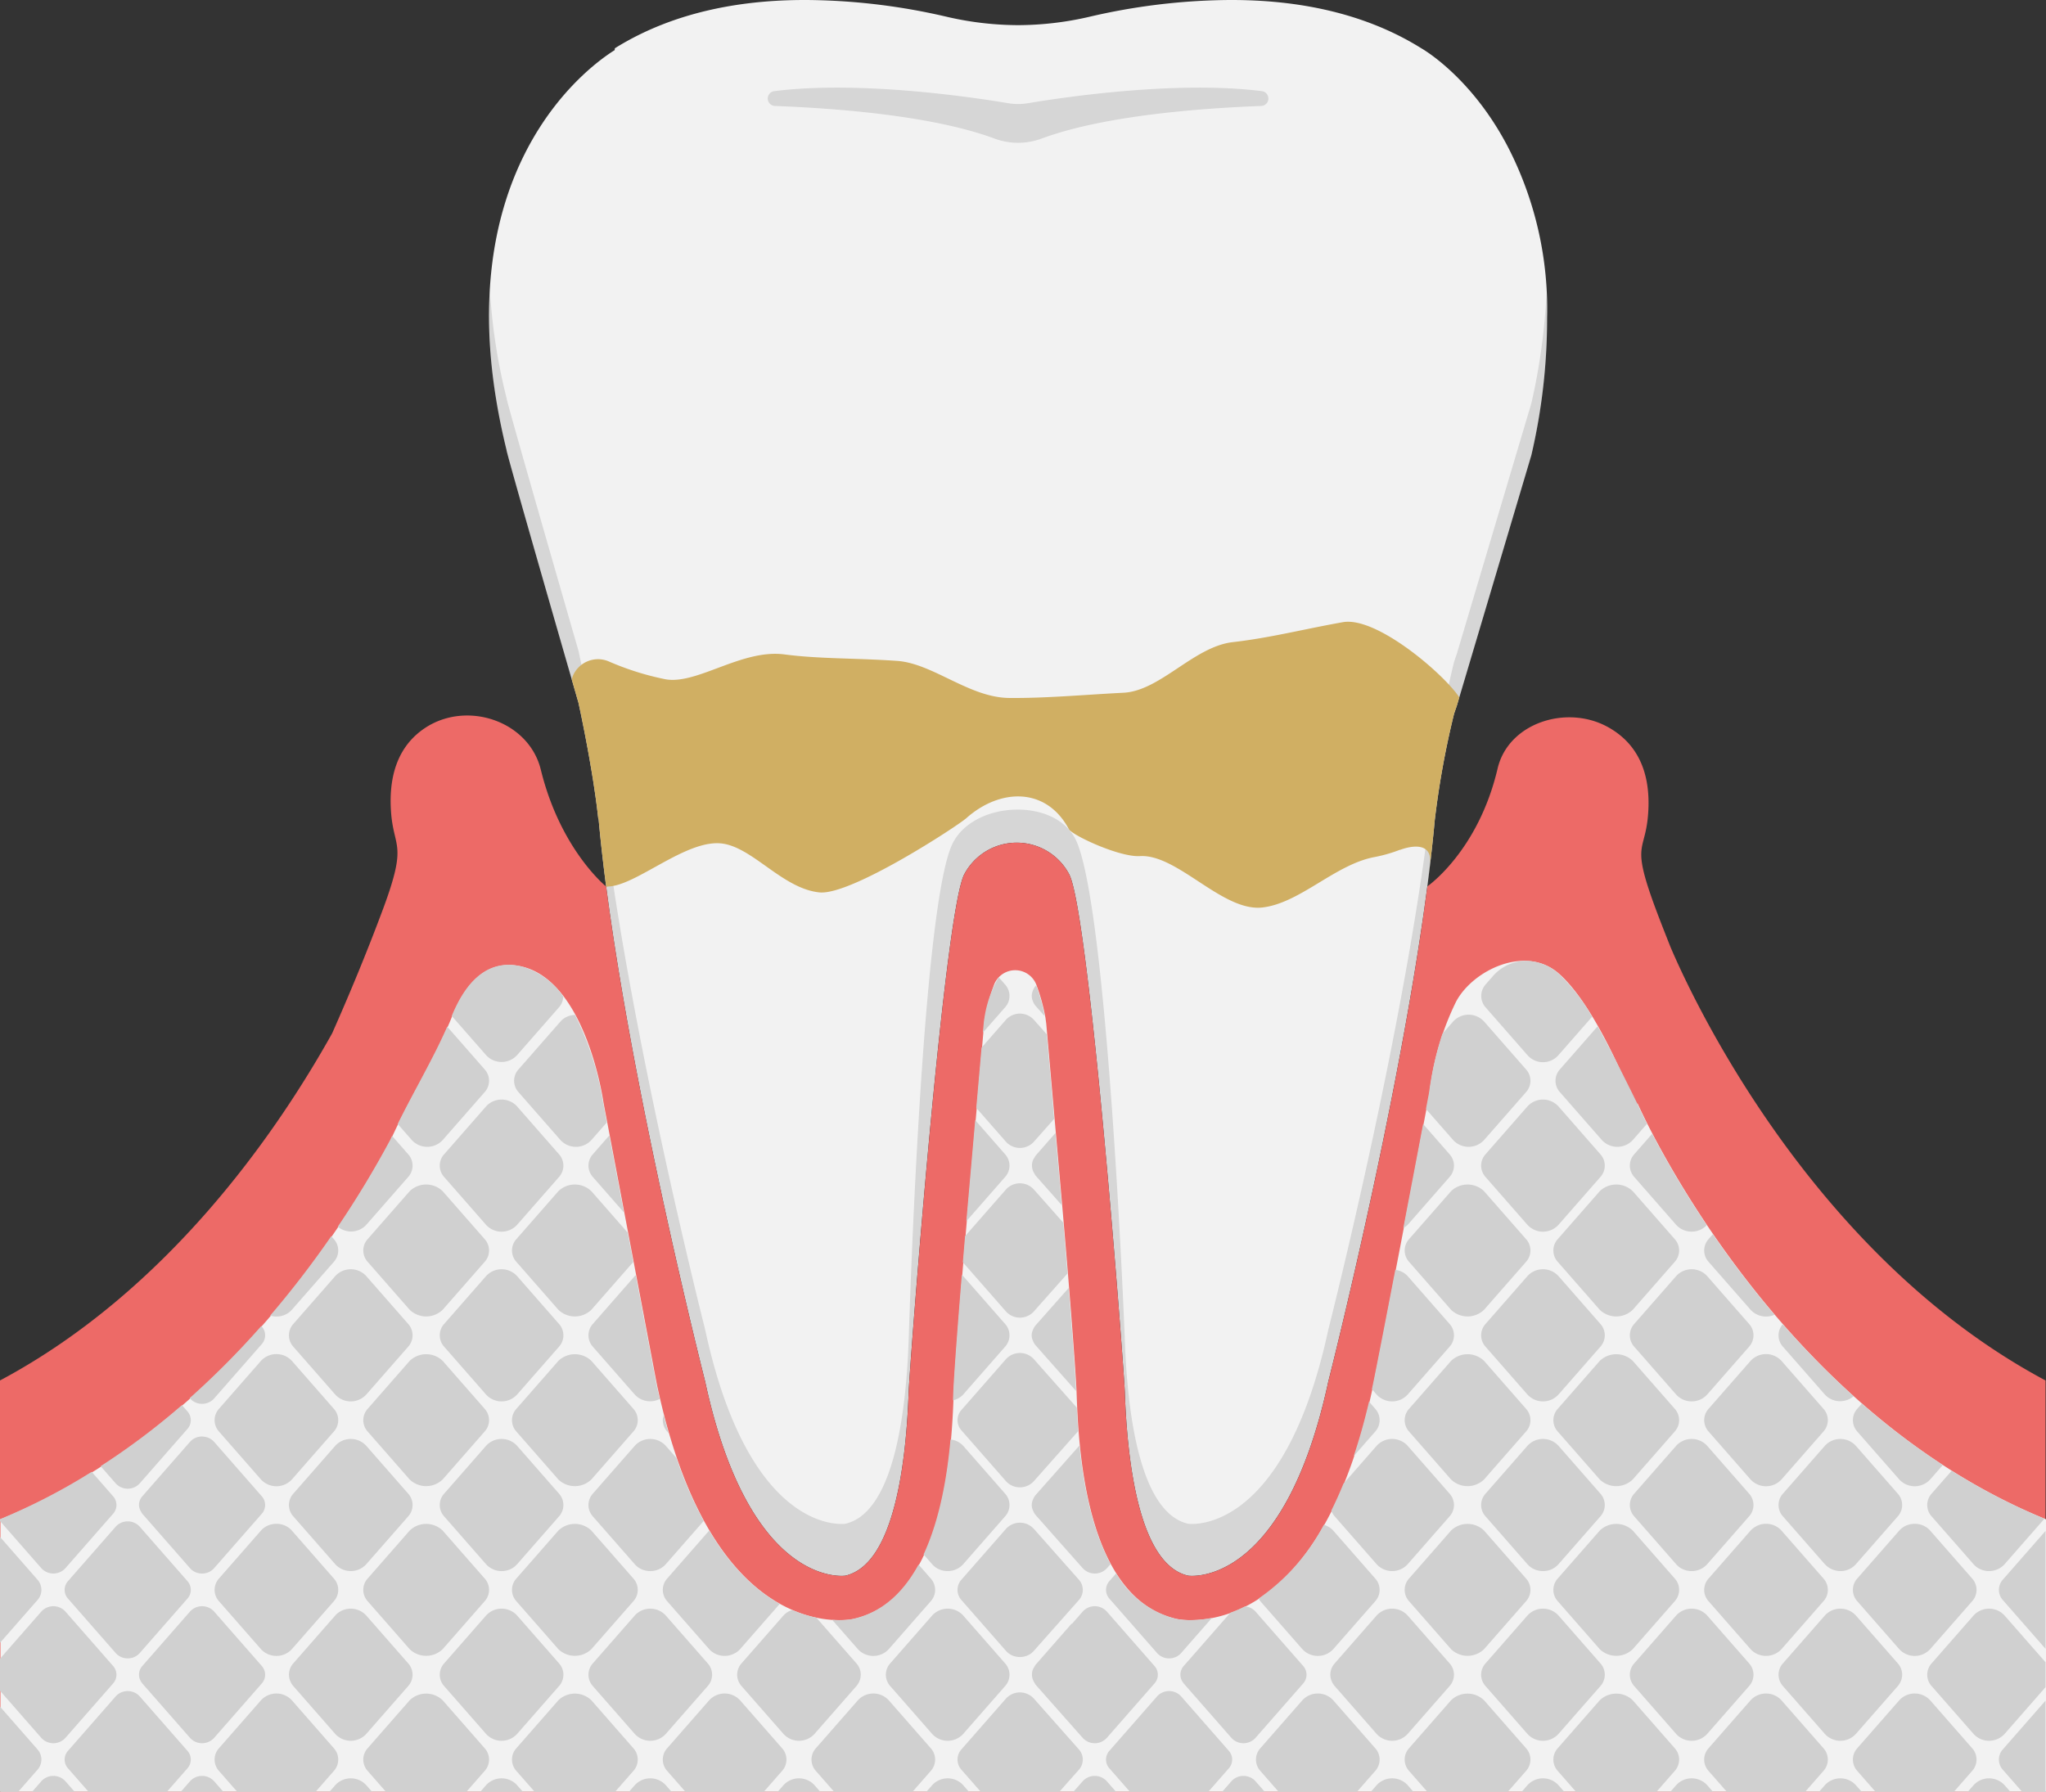 <svg xmlns="http://www.w3.org/2000/svg" width="260.208" height="227.907" viewBox="0 0 260.208 227.907"><rect x="0" y="0" width="260.208" height="227.907" fill="#333333" stroke="none"/><defs><style>.cls-1{fill:#f2f2f2;}.cls-2{fill:#ed6a67;}.cls-3{opacity:0.12;}.cls-4{fill:#d0d0d0;}.cls-5{fill:#d0af63;}</style></defs><title>アセット 9</title><g id="レイヤー_2" data-name="レイヤー 2"><g id="Banner"><path class="cls-1" d="M191.925,18.981c-4.712-9.244-11.161-12.838-11.161-12.838-7.705-4.815-16.699-6.245-24.977-6.137a80.564,80.564,0,0,0-17.328,2.15A40.573,40.573,0,0,1,129.479,3.199a40.574,40.574,0,0,1-8.98-1.043,80.564,80.564,0,0,0-17.328-2.15c-8.278-.108-17.273,1.322-24.977,6.137,0,0-.006.083-.02.235C75.174,8.235,55.706,21.853,64.421,57.242c-.071.205,8.075,28.428,9.147,32.138h-0s1.824,8.254,2.523,14.782l.034-.034c2.551,28.395,13.548,71.574,13.548,71.574,5.722,26.561,17.846,24.722,17.846,24.722,6.303-1.464,7.741-14.739,8.043-23.368.104-2.973,4.496-61.015,7.082-65.865a7.547,7.547,0,0,1,13.325,0c2.586,4.851,6.978,62.892,7.082,65.865.302,8.629,1.74,21.904,8.043,23.368,0,0,12.125,1.839,17.846-24.722,0,0,10.99-43.149,13.546-71.544l.004.004a111.117,111.117,0,0,1,2.436-13.37h0c.222-.651.345-1.004.345-1.004l9.487-31.896a76.405,76.405,0,0,0,1.999-17.443A45.075,45.075,0,0,0,191.925,18.981Z"/><path class="cls-2" d="M212.434,120.415c-.616-1.564-1.239-3.125-1.826-4.7-3.232-8.666-1.384-7.173-1.006-12.13.471-6.172-2.032-9.45-5.216-11.161-5.229-2.809-12.567-.443-13.923,5.336-2.466,10.511-8.908,14.968-8.908,14.968-.014.037-.026.076-.039.113-3.625,27.725-12.573,62.86-12.573,62.86-5.721,26.561-17.846,24.722-17.846,24.722-6.304-1.464-7.742-14.739-8.043-23.368-.104-2.973-4.496-61.015-7.083-65.866a7.547,7.547,0,0,0-13.325,0c-2.586,4.851-6.978,62.893-7.082,65.866-.302,8.629-1.74,21.904-8.043,23.368,0,0-12.124,1.838-17.846-24.722,0,0-8.961-35.188-12.58-62.923l-.002-.007s-5.811-4.665-8.312-14.863c-1.526-6.221-9.426-8.85-14.751-5.291-2.687,1.796-4.663,4.975-4.308,10.518.317,4.962,2.19,3.913-1.041,12.579-1.981,5.313-4.145,10.549-6.439,15.726C35.124,144.181,21.294,164.232,0,175.596v52.311H260.15V175.596C229.819,159.409,214.624,125.6,212.434,120.415Z"/><path class="cls-1" d="M260.208,227.907v-34.654c-35.161-14.362-51.967-52.959-51.967-52.959l-.067.743c-.124-.303-.241-.61-.367-.913-1.971-4.76-5.598-12.791-9.536-16.273-4.222-3.734-10.993-.438-13.101,3.583a35.16,35.16,0,0,0-3.362,11.547c-3.573,18.883-6.908,36.212-7.302,37.87-5.744,26.386-18.072,29.236-23.106,29.236a9.143,9.143,0,0,1-1.416-.099l-.219-.033-.215-.048c-11.723-2.724-12.41-22.436-12.638-28.973-.142-3.183-.97-13.811-1.876-24.218l-1.975-22.508c-.033-.25-.065-.487-.098-.737a23.738,23.738,0,0,0-1.183-4.267,2.882,2.882,0,0,0-5.337.001,23.728,23.728,0,0,0-1.183,4.267c-.033.249-.065.486-.098.735l-1.975,22.508c-.915,10.38-1.743,21.003-1.886,24.241-.227,6.486-.917,26.226-12.628,28.948l-.232.052-.235.037a9.513,9.513,0,0,1-1.391.093c-5.034,0-17.361-2.85-23.145-29.402-.164-.686-.168-.819-6.923-36.465,0,0-2.106-15.131-10.205-17.232-4.814-1.249-7.535,2.515-9.096,6.419-2.007,5.022-5.5,10.537-7.77,15.621C43.946,155.776,27.661,181.979.058,193.253v34.654Z"/><path class="cls-3" d="M194.76,51.289l-9.487,31.896s-.123.353-.345,1.004A111.117,111.117,0,0,0,182.492,97.558l-.004-.004c-2.556,28.395-13.546,71.544-13.546,71.544-5.721,26.561-17.846,24.722-17.846,24.722-6.303-1.464-7.741-14.739-8.043-23.368-.104-2.973-2.252-55.086-6.198-63.546-2.556-5.48-12.868-5.078-15.655.289-3.922,7.552-5.533,60.285-5.637,63.258-.302,8.629-1.74,21.904-8.043,23.368,0,0-12.125,1.839-17.846-24.722,0,0-10.998-43.179-13.548-71.574l-.034.034c-.699-6.528-2.523-14.782-2.523-14.782h0c-1.071-3.71-9.217-31.933-9.147-32.138a74.477,74.477,0,0,1-2.123-13.827,68.144,68.144,0,0,0,2.123,20.43c-.071.205,8.075,28.428,9.147,32.138h-0s1.824,8.254,2.523,14.782l.034-.034c2.551,28.395,13.548,71.574,13.548,71.574,5.722,26.561,17.846,24.722,17.846,24.722,6.303-1.464,7.741-14.739,8.043-23.368.104-2.973,4.496-61.015,7.082-65.865a7.547,7.547,0,0,1,13.325,0c2.586,4.851,6.978,62.892,7.082,65.865.302,8.629,1.74,21.904,8.043,23.368,0,0,12.125,1.839,17.846-24.722,0,0,10.99-43.149,13.546-71.544l.004.004a111.117,111.117,0,0,1,2.436-13.37c.222-.651.345-1.004.345-1.004l9.487-31.896a76.405,76.405,0,0,0,1.999-17.443c.005-1.068-.026-2.101-.077-3.112A79.47,79.47,0,0,1,194.76,51.289Z"/><path class="cls-3" d="M128.218,13.128c-4.316-.726-18.846-2.915-29.76-1.531a.945.945,0,0,0,.089,1.88c7.79.293,20.07,1.225,27.93,4.146a8.601,8.601,0,0,0,6.001,0c7.86-2.921,20.14-3.853,27.93-4.146a.945.945,0,0,0,.089-1.88c-10.914-1.383-25.444.806-29.76,1.531A7.543,7.543,0,0,1,128.218,13.128Z"/><path class="cls-4" d="M156.278,224.934a1.668,1.668,0,0,0,0-2.233l-6.071-6.93a2.067,2.067,0,0,0-3.044,0l-6.071,6.93a1.668,1.668,0,0,0,0,2.233l2.604,2.973h9.977Z"/><path class="cls-4" d="M140.664,202.231a1.689,1.689,0,0,0,.429,1.116l6.071,6.93a2.051,2.051,0,0,0,1.944.627,1.968,1.968,0,0,0,1.1-.627l3.924-4.48a14.516,14.516,0,0,1-2.79.279,9.136,9.136,0,0,1-1.416-.099l-.219-.033-.215-.048a12.194,12.194,0,0,1-7.537-5.766l-.862.984A1.689,1.689,0,0,0,140.664,202.231Z"/><path class="cls-4" d="M140.751,226.561a2.067,2.067,0,0,0-3.044,0l-1.192,1.346h5.415Z"/><path class="cls-4" d="M159.663,226.561a2.067,2.067,0,0,0-3.044,0l-1.179,1.346h5.403Z"/><path class="cls-4" d="M179.017,227.066a2.669,2.669,0,0,0-3.93,0l-.736.84h5.403Z"/><path class="cls-4" d="M194.085,225.259a2.154,2.154,0,0,0,0-2.883l-5.343-6.099a3.02,3.02,0,0,0-4.2,0l-5.343,6.099a2.154,2.154,0,0,0,0,2.883l2.32,2.648h10.247Z"/><path class="cls-4" d="M174.904,225.259a2.155,2.155,0,0,0,0-2.883l-5.343-6.099a2.669,2.669,0,0,0-3.93,0l-5.343,6.099a2.154,2.154,0,0,0,0,2.883l2.319,2.648h9.977Z"/><path class="cls-4" d="M137.21,225.113a1.936,1.936,0,0,0,0-2.591l-5.734-6.472a2.398,2.398,0,0,0-3.532,0l-5.67,6.472a1.936,1.936,0,0,0,0,2.591l2.448,2.794h10.012Z"/><path class="cls-4" d="M122.489,227.066a2.669,2.669,0,0,0-3.93,0l-.736.84h5.403Z"/><path class="cls-4" d="M254.931,227.066a2.669,2.669,0,0,0-3.93,0l-.736.84h5.403Z"/><path class="cls-4" d="M118.376,225.259a2.154,2.154,0,0,0,0-2.883l-5.343-6.099a2.668,2.668,0,0,0-3.93,0l-5.343,6.099a2.155,2.155,0,0,0,0,2.883l2.319,2.648h9.977Z"/><path class="cls-4" d="M169.19,213.024a2.139,2.139,0,0,0,.222.927,2.253,2.253,0,0,0,.331.514l.662.756,4.681,5.343a2.669,2.669,0,0,0,3.93,0l4.681-5.343.662-.756a2.154,2.154,0,0,0,0-2.883l-5.343-6.099a2.669,2.669,0,0,0-3.93,0l-5.343,6.099A2.181,2.181,0,0,0,169.19,213.024Z"/><path class="cls-4" d="M131.729,211.728a1.969,1.969,0,0,0-.206.342,1.705,1.705,0,0,0-.139.231c-.012.028-.024.055-.034.084a1.846,1.846,0,0,0,.198,1.633,1.947,1.947,0,0,0,.182.302l5.978,6.751a2.067,2.067,0,0,0,3.044,0l6.071-6.93a1.669,1.669,0,0,0,0-2.233l-6.071-6.93a2.067,2.067,0,0,0-3.044,0l-1.397,1.595v-.073Z"/><path class="cls-4" d="M172.233,197.74l-2.671-3.049a2.493,2.493,0,0,0-1.205-.73,26.206,26.206,0,0,1-8.277,9.366,2.169,2.169,0,0,0,.209.346l5.343,6.099a2.669,2.669,0,0,0,3.93,0l5.343-6.099a2.154,2.154,0,0,0,0-2.883Z"/><path class="cls-4" d="M198.198,220.564l5.343-6.099a2.154,2.154,0,0,0,0-2.883l-5.343-6.099a2.669,2.669,0,0,0-3.93,0l-5.343,6.099a2.154,2.154,0,0,0,0,2.883l4.68,5.343.662.756v0A2.669,2.669,0,0,0,198.198,220.564Z"/><path class="cls-4" d="M217.109,227.066a2.669,2.669,0,0,0-3.93,0l-.736.84h5.403Z"/><path class="cls-4" d="M213.179,205.484l-5.343,6.099a2.181,2.181,0,0,0-.554,1.442,2.149,2.149,0,0,0,.302,1.09l.01.02a2.315,2.315,0,0,0,.242.331l5.343,6.099a2.669,2.669,0,0,0,3.93,0l5.343-6.099a2.154,2.154,0,0,0,0-2.883l-5.343-6.099A2.669,2.669,0,0,0,213.179,205.484Z"/><path class="cls-4" d="M231.907,225.259a2.154,2.154,0,0,0,0-2.883l-4.681-5.343-.662-.756a2.669,2.669,0,0,0-3.93,0l-5.343,6.099a2.154,2.154,0,0,0,0,2.883l2.32,2.648h9.977Z"/><path class="cls-4" d="M224.055,193.881a2.623,2.623,0,0,0-.831.335,2.442,2.442,0,0,0-.55.439c-.012.013-.027.022-.039.036h-0l-5.343,6.099a2.154,2.154,0,0,0,0,2.883l5.343,6.099a2.66,2.66,0,0,0,2.871.697,2.559,2.559,0,0,0,.335-.147,2.449,2.449,0,0,0,.725-.55l5.343-6.099a2.154,2.154,0,0,0,0-2.883l-2.671-3.049-2.671-3.049a2.601,2.601,0,0,0-1.965-.863A2.772,2.772,0,0,0,224.055,193.881Z"/><path class="cls-4" d="M250.819,225.259a2.154,2.154,0,0,0,0-2.883l-5.343-6.099a2.668,2.668,0,0,0-3.93,0l-5.343,6.099a2.155,2.155,0,0,0,0,2.883l2.32,2.648h9.977Z"/><path class="cls-4" d="M236.02,227.066a2.669,2.669,0,0,0-3.93,0l-.736.84h5.403Z"/><path class="cls-4" d="M232.09,183.897l-5.343,6.099a2.154,2.154,0,0,0,0,2.883l5.343,6.099 0.0 0c.012.014.027.022.039.036a2.438,2.438,0,0,0,.55.439,2.595,2.595,0,0,0,.707.296,2.745,2.745,0,0,0,.668.092,2.6,2.6,0,0,0,1.965-.863l5.343-6.099a2.25,2.25,0,0,0,.415-.687,2.128,2.128,0,0,0,.138-.754,2.18,2.18,0,0,0-.554-1.442l-5.343-6.099A2.668,2.668,0,0,0,232.09,183.897Z"/><path class="cls-4" d="M212.996,225.259a2.154,2.154,0,0,0,0-2.883l-5.343-6.099a3.02,3.02,0,0,0-4.2,0l-5.343,6.099a2.154,2.154,0,0,0,0,2.883l2.319,2.648h10.247Z"/><path class="cls-4" d="M236.203,182.089l5.343,6.099a2.669,2.669,0,0,0,3.93,0l1.609-1.836a91.134,91.134,0,0,1-10.3-7.814l-.581.664a2.16,2.16,0,0,0,0,2.887Z"/><path class="cls-4" d="M198.198,227.066a2.669,2.669,0,0,0-3.93,0l-.736.84h5.403Z"/><path class="cls-4" d="M236.02,205.484a2.669,2.669,0,0,0-3.93,0l-5.343,6.099a2.181,2.181,0,0,0-.553,1.442,2.148,2.148,0,0,0,.302,1.09l.01.02a2.313,2.313,0,0,0,.242.331l4.587,5.236.756.863 0.0 0a2.668,2.668,0,0,0,3.93,0l5.343-6.099a2.246,2.246,0,0,0,.355-.564,2.131,2.131,0,0,0,.192-.808c.001-.023.006-.046.006-.069a2.181,2.181,0,0,0-.554-1.442Z"/><path class="cls-4" d="M245.476,209.771l5.343-6.099a2.154,2.154,0,0,0,0-2.883l-2.671-3.049-2.672-3.049a2.542,2.542,0,0,0-1.421-.809,2.772,2.772,0,0,0-1.089,0,2.542,2.542,0,0,0-1.421.809l-2.671,3.049-2.671,3.049a2.155,2.155,0,0,0,0,2.883l5.343,6.099A2.668,2.668,0,0,0,245.476,209.771Z"/><path class="cls-4" d="M103.578,227.066a2.669,2.669,0,0,0-3.93,0l-.736.84h5.403Z"/><path class="cls-4" d="M150.119,213.024c0,.009.002.018.003.027a1.654,1.654,0,0,0,.174.699,1.732,1.732,0,0,0,.202.321c.018.023.031.047.05.069l6.071,6.93a2.067,2.067,0,0,0,3.044,0l6.071-6.93a1.747,1.747,0,0,0,.321-.532,1.651,1.651,0,0,0,.107-.584,1.69,1.69,0,0,0-.429-1.117l-5.318-6.071-.752-.859h-0a1.975,1.975,0,0,0-1.35-.634,16.886,16.886,0,0,1-1.835.795l-5.929,6.768A1.689,1.689,0,0,0,150.119,213.024Z"/><path class="cls-4" d="M217.292,160.502l5.343,6.099a2.673,2.673,0,0,0,3.046.638,125.244,125.244,0,0,1-7.844-10.242l-.545.622a2.154,2.154,0,0,0,0,2.883Z"/><path class="cls-4" d="M8.309,221.07l6.071-6.93a1.668,1.668,0,0,0,0-2.233L8.309,204.978a2.067,2.067,0,0,0-3.044,0L0,210.988v4.073l5.265,6.01A2.067,2.067,0,0,0,8.309,221.07Z"/><path class="cls-4" d="M42.462,225.259a2.154,2.154,0,0,0,0-2.883l-5.343-6.099a2.668,2.668,0,0,0-3.93,0l-5.343,6.099a2.154,2.154,0,0,0,0,2.883l2.319,2.648h9.977Z"/><path class="cls-4" d="M36.702,166.979a2.45,2.45,0,0,0,.417-.378l5.343-6.099a2.154,2.154,0,0,0,0-2.883l-.331-.378a124.763,124.763,0,0,1-7.769,10.105A2.714,2.714,0,0,0,36.702,166.979Z"/><path class="cls-4" d="M251.001,205.484l-5.343,6.099a2.154,2.154,0,0,0,0,2.883l4.681,5.343.662.756 0.0 0a2.669,2.669,0,0,0,3.93,0l5.219-5.958v-3.166l-4.557-5.201-.662-.756v-0A2.669,2.669,0,0,0,251.001,205.484Z"/><path class="cls-4" d="M85.04,182.308q-.323-1.113-.629-2.296a2.133,2.133,0,0,0-.116.634,2.181,2.181,0,0,0,.553,1.444Z"/><path class="cls-4" d="M232.09,177.395a2.639,2.639,0,0,0,3.645.206,108.361,108.361,0,0,1-9.011-9.153,2.143,2.143,0,0,0,.024,2.848Z"/><path class="cls-4" d="M27.22,177.9l6.071-6.93a1.674,1.674,0,0,0,0-2.237l-.056-.065a108.175,108.175,0,0,1-9.112,9.171l.053.061A2.067,2.067,0,0,0,27.22,177.9Z"/><path class="cls-4" d="M57.455,129.232l4.37,4.988a2.669,2.669,0,0,0,3.93,0l5.343-6.099a2.174,2.174,0,0,0,.539-1.363,9.634,9.634,0,0,0-5.155-3.784C61.736,121.744,59.026,125.388,57.455,129.232Z"/><path class="cls-4" d="M5.265,223.818a1.96,1.96,0,0,0-.497-1.296L0,217.08v10.827H2.32L4.767,225.113A1.96,1.96,0,0,0,5.265,223.818Z"/><path class="cls-4" d="M127.832,128.122a2.154,2.154,0,0,0,0-2.883l-.817-.933a14.347,14.347,0,0,0-1.814,5.158c-.045.246-.075.482-.097.732l-.101,1.155Z"/><path class="cls-4" d="M181.352,141.065l3.46,3.949a2.669,2.669,0,0,0,3.93,0l5.343-6.099a2.154,2.154,0,0,0,0-2.883l-5.343-6.099a2.669,2.669,0,0,0-3.93,0l-1.369,1.563a41.599,41.599,0,0,0-1.694,7.474C181.616,139.673,181.485,140.367,181.352,141.065Z"/><path class="cls-4" d="M131.729,127.976l1.137,1.284a23.593,23.593,0,0,0-1.091-3.927l-.046.052a2.007,2.007,0,0,0-.38.655,1.631,1.631,0,0,0,0,1.281A2.006,2.006,0,0,0,131.729,127.976Z"/><path class="cls-4" d="M188.925,128.122l5.343,6.099a2.613,2.613,0,0,0,3.93,0l4.283-4.889a24.158,24.158,0,0,0-4.268-5.493,6.412,6.412,0,0,0-3.83-1.604,5.593,5.593,0,0,0-4.567,1.987l-.891,1.017A2.188,2.188,0,0,0,188.925,128.122Z"/><path class="cls-4" d="M116.82,199.012c-1.837,3.375-4.449,6.008-8.206,6.881l-.232.052-.235.037a9.523,9.523,0,0,1-1.391.093c-.283,0-.592-.011-.919-.032l3.266,3.728a2.668,2.668,0,0,0,3.93,0l5.343-6.099a2.154,2.154,0,0,0,0-2.883Z"/><path class="cls-4" d="M93.751,213.024a2.148,2.148,0,0,0,.302,1.09l.01.02a2.309,2.309,0,0,0,.242.331l4.587,5.236.756.863 0.0 0a2.668,2.668,0,0,0,3.93,0l5.343-6.099a2.247,2.247,0,0,0,.355-.564,2.127,2.127,0,0,0,.192-.808c.001-.023.006-.046.006-.069a2.181,2.181,0,0,0-.554-1.442l-5.094-5.815a16.007,16.007,0,0,1-3.068-.974,2.458,2.458,0,0,0-1.111.69l-5.343,6.099A2.182,2.182,0,0,0,93.751,213.024Z"/><path class="cls-4" d="M84.296,202.231a2.181,2.181,0,0,0,.553,1.442l5.343,6.099a2.66,2.66,0,0,0,2.871.697,2.567,2.567,0,0,0,.432-.201,2.188,2.188,0,0,0,.628-.496L99.169,204.01c-2.905-1.616-6.08-4.447-8.976-9.32l-.001 0-5.343,6.099A2.181,2.181,0,0,0,84.296,202.231Z"/><path class="cls-4" d="M99.465,225.259a2.154,2.154,0,0,0,0-2.883l-4.681-5.343-.662-.756h-0a2.668,2.668,0,0,0-3.93,0l-5.343,6.099a2.154,2.154,0,0,0,0,2.883l2.32,2.648h9.977Z"/><path class="cls-4" d="M84.667,227.066a2.669,2.669,0,0,0-3.93,0l-.736.84h5.403Z"/><path class="cls-4" d="M80.736,205.484l-5.343,6.099a2.181,2.181,0,0,0-.554,1.442,2.149,2.149,0,0,0,.302,1.09l.01.02a2.313,2.313,0,0,0,.242.331l5.343,6.099a2.669,2.669,0,0,0,3.93,0l5.343-6.099a2.154,2.154,0,0,0,0-2.883l-5.343-6.099A2.669,2.669,0,0,0,80.736,205.484Z"/><path class="cls-4" d="M118.559,205.484l-5.343,6.099a2.154,2.154,0,0,0,0,2.883l4.681,5.343.662.756v0a2.669,2.669,0,0,0,3.93,0l5.343-6.099a2.154,2.154,0,0,0,0-2.883l-4.68-5.343-.662-.756v-0A2.669,2.669,0,0,0,118.559,205.484Z"/><path class="cls-4" d="M36.748,213.024a2.139,2.139,0,0,0,.222.927,2.25,2.25,0,0,0,.331.514l.662.756,4.68,5.343a2.669,2.669,0,0,0,3.93,0l4.68-5.343.662-.756a2.154,2.154,0,0,0,0-2.883l-5.343-6.099a2.669,2.669,0,0,0-3.93,0l-5.343,6.099A2.181,2.181,0,0,0,36.748,213.024Z"/><path class="cls-4" d="M61.643,225.259a2.154,2.154,0,0,0,0-2.883L56.3,216.277a3.02,3.02,0,0,0-4.2,0L46.757,222.376a2.154,2.154,0,0,0,0,2.883l2.319,2.648H59.323Z"/><path class="cls-4" d="M46.574,227.066a2.669,2.669,0,0,0-3.93,0l-.736.84h5.403Z"/><path class="cls-4" d="M39.79,197.74l-2.671-3.049a2.542,2.542,0,0,0-1.421-.809,2.771,2.771,0,0,0-1.089,0,2.542,2.542,0,0,0-1.421.809l-2.671,3.049-2.671,3.049a2.154,2.154,0,0,0,0,2.883l5.343,6.099a2.668,2.668,0,0,0,3.93,0l5.343-6.099a2.154,2.154,0,0,0,0-2.883Z"/><path class="cls-4" d="M80.554,225.259a2.154,2.154,0,0,0,0-2.883L75.211,216.277a3.02,3.02,0,0,0-4.2,0l-5.343,6.099a2.154,2.154,0,0,0,0,2.883l2.32,2.648H78.234Z"/><path class="cls-4" d="M65.755,227.066a2.669,2.669,0,0,0-3.93,0l-.736.84h5.403Z"/><path class="cls-4" d="M65.756,220.564l5.343-6.099a2.154,2.154,0,0,0,0-2.883l-5.343-6.099a2.669,2.669,0,0,0-3.93,0l-5.343,6.099a2.154,2.154,0,0,0,0,2.883l4.68,5.343.662.756v0A2.669,2.669,0,0,0,65.756,220.564Z"/><path class="cls-4" d="M52.1,194.69,46.757,200.789a2.154,2.154,0,0,0,0,2.883l5.343,6.099a3.02,3.02,0,0,0,4.2,0l5.343-6.099a2.154,2.154,0,0,0,0-2.883L56.3,194.69a3.02,3.02,0,0,0-4.2,0Z"/><path class="cls-4" d="M203.453,151.521l-5.343,6.099a2.154,2.154,0,0,0,0,2.883l5.343,6.099a3.02,3.02,0,0,0,4.2 0l5.343-6.099a2.154,2.154,0,0,0,0-2.883l-5.343-6.099a3.02,3.02,0,0,0-4.2,0Z"/><path class="cls-4" d="M198.198,140.727a2.668,2.668,0,0,0-3.93,0l-5.343,6.099a2.154,2.154,0,0,0,0,2.883l4.68,5.343.662.756v0a2.669,2.669,0,0,0,3.93,0l5.343-6.099a2.154,2.154,0,0,0,0-2.883Z"/><path class="cls-4" d="M8.65,222.701a1.668,1.668,0,0,0,0,2.233l2.604,2.973h9.977l2.604-2.973a1.668,1.668,0,0,0,0-2.233l-6.071-6.93a2.067,2.067,0,0,0-3.044,0Z"/><path class="cls-4" d="M207.283,148.267a2.15,2.15,0,0,0,.302,1.09l.01.02a2.315,2.315,0,0,0,.242.331l5.343,6.099a2.662,2.662,0,0,0,3.879.037,124.479,124.479,0,0,1-6.942-11.621l-2.28,2.602A2.181,2.181,0,0,0,207.283,148.267Z"/><path class="cls-4" d="M131.523,147.314a1.705,1.705,0,0,0-.139.231c-.012.028-.024.055-.034.084a1.846,1.846,0,0,0,.198,1.633,1.947,1.947,0,0,0,.182.302l3.299,3.726q-.025-.292-.051-.584l-.753-8.582-2.496,2.849A1.969,1.969,0,0,0,131.523,147.314Z"/><path class="cls-4" d="M127.944,151.293l-5.207,5.944c-.096,1.122-.19,2.235-.28,3.327l5.488,6.264a2.398,2.398,0,0,0,3.532,0l.258-.295,4.028-4.543c-.17-2.087-.352-4.267-.541-6.47l-3.745-4.227A2.398,2.398,0,0,0,127.944,151.293Z"/><path class="cls-4" d="M184.542,151.521l-5.343,6.099a2.154,2.154,0,0,0,0,2.883l5.343,6.099a3.02,3.02,0,0,0,4.2,0l5.343-6.099a2.154,2.154,0,0,0,0-2.883l-5.343-6.099a3.02,3.02,0,0,0-4.2,0Z"/><path class="cls-4" d="M180.99,142.979c-.88,4.641-1.733,9.119-2.517,13.221a2.373,2.373,0,0,0,.544-.392l4.681-5.343.662-.756a2.154,2.154,0,0,0,0-2.883Z"/><path class="cls-4" d="M65.755,162.31a2.669,2.669,0,0,0-3.93,0l-5.343,6.099a2.16,2.16,0,0,0,0,2.887l5.343,6.099a2.668,2.668,0,0,0,3.93,0l5.343-6.099a2.16,2.16,0,0,0,0-2.887Z"/><path class="cls-4" d="M71.011,173.108l-5.343,6.099a2.154,2.154,0,0,0,0,2.883l5.343,6.099a3.02,3.02,0,0,0,4.2-.004l5.343-6.099a2.154,2.154,0,0,0,0-2.883L75.211,173.103a3.019,3.019,0,0,0-4.2.004Z"/><path class="cls-4" d="M52.1,173.108,46.757,179.206a2.154,2.154,0,0,0,0,2.883l5.343,6.099A3.02,3.02,0,0,0,56.3,188.184l5.343-6.099a2.154,2.154,0,0,0,0-2.883L56.3,173.103a3.02,3.02,0,0,0-4.2.004Z"/><path class="cls-4" d="M8.65,201.114a1.668,1.668,0,0,0,0,2.233l6.071,6.93a2.051,2.051,0,0,0,1.944.627,1.968,1.968,0,0,0,1.1-.627l6.071-6.93a1.668,1.668,0,0,0,0-2.233l-6.071-6.929a2.067,2.067,0,0,0-3.044,0Z"/><path class="cls-4" d="M17.765,188.694l6.071-6.93a1.674,1.674,0,0,0,0-2.237l-.699-.798a90.849,90.849,0,0,1-10.34,7.768l1.924,2.197A2.067,2.067,0,0,0,17.765,188.694Z"/><path class="cls-4" d="M46.574,162.31a2.669,2.669,0,0,0-3.93,0l-5.343,6.099a2.16,2.16,0,0,0,0,2.887l5.343,6.099a2.669,2.669,0,0,0,3.93,0l5.343-6.099a2.16,2.16,0,0,0,0-2.887Z"/><path class="cls-4" d="M9.488,227.907,8.309,226.561a2.067,2.067,0,0,0-3.044,0l-1.179,1.346Z"/><path class="cls-4" d="M74.84,169.852a2.181,2.181,0,0,0,.553,1.444l5.343,6.099a2.651,2.651,0,0,0,3.169.549c-.098-.423-.2-.835-.295-1.271-.119-.498-.157-.719-2.754-14.45-.036.036-.086.048-.12.086l-5.343,6.099A2.18,2.18,0,0,0,74.84,169.852Z"/><path class="cls-4" d="M124.026,142.481l-.897,10.223q-.116,1.318-.23,2.635l4.933-5.631a2.154,2.154,0,0,0,0-2.883Z"/><path class="cls-4" d="M198.381,136.032a2.154,2.154,0,0,0,0,2.883l5.343,6.099a2.668,2.668,0,0,0,3.93,0l1.808-2.064c-.852-1.692-1.279-2.669-1.279-2.669s-3.129-6.418-5.003-9.727Z"/><path class="cls-4" d="M127.944,129.706l-3.108,3.548-.673,7.671,3.781,4.316a2.398,2.398,0,0,0,3.532,0l2.591-2.924-.943-10.751-1.648-1.86A2.398,2.398,0,0,0,127.944,129.706Z"/><path class="cls-4" d="M52.37,145.014a2.669,2.669,0,0,0,3.93,0l5.343-6.099a2.154,2.154,0,0,0,0-2.883l-4.768-5.443c-1.754,4.019-4.285,8.294-6.294,12.382Z"/><path class="cls-4" d="M4.767,203.526a1.936,1.936,0,0,0,0-2.591L0,195.493v13.475Z"/><path class="cls-4" d="M71.281,129.934l-5.343,6.099a2.154,2.154,0,0,0,0,2.883l5.343,6.099a2.668,2.668,0,0,0,3.93,0l1.963-2.24c-.159-.839-.319-1.683-.486-2.566a37.959,37.959,0,0,0-3.564-11.113A2.572,2.572,0,0,0,71.281,129.934Z"/><path class="cls-4" d="M71.011,151.521l-5.343,6.099a2.154,2.154,0,0,0,0,2.883l5.343,6.099a3.02,3.02,0,0,0,4.2 0l5.324-6.077c-.219-1.159-.453-2.395-.706-3.733L75.211,151.521a3.02,3.02,0,0,0-4.2,0Z"/><path class="cls-4" d="M8.309,199.483l6.071-6.93a1.668,1.668,0,0,0,0-2.233l-2.721-3.106A77.489,77.489,0,0,1,0,193.241v.233l5.265,6.01A2.067,2.067,0,0,0,8.309,199.483Z"/><path class="cls-4" d="M65.755,140.727a2.668,2.668,0,0,0-3.93,0l-5.343,6.099a2.154,2.154,0,0,0,0,2.883l4.68,5.343.662.756v0a2.669,2.669,0,0,0,3.93,0l5.343-6.099a2.154,2.154,0,0,0,0-2.883Z"/><path class="cls-4" d="M74.84,148.267a2.149,2.149,0,0,0,.302,1.09l.01.02a2.313,2.313,0,0,0,.242.331l3.947,4.505c-.542-2.864-1.158-6.116-1.852-9.78l-2.095,2.391A2.181,2.181,0,0,0,74.84,148.267Z"/><path class="cls-4" d="M52.1,151.521,46.757,157.619a2.154,2.154,0,0,0,0,2.883l5.343,6.099a3.02,3.02,0,0,0,4.2,0l5.343-6.099a2.154,2.154,0,0,0,0-2.883L56.3,151.521a3.02,3.02,0,0,0-4.2,0Z"/><path class="cls-4" d="M49.866,144.485c-.081.176-.171.356-.249.531a126.407,126.407,0,0,1-6.657,11.02,2.638,2.638,0,0,0,3.614-.228l4.68-5.343.662-.756a2.154,2.154,0,0,0,0-2.883Z"/><path class="cls-4" d="M222.635,173.103,217.292,179.202a2.16,2.16,0,0,0,0,2.887l5.343,6.099a2.669,2.669,0,0,0,3.93,0l5.343-6.099a2.16,2.16,0,0,0,0-2.887l-5.343-6.099A2.669,2.669,0,0,0,222.635,173.103Z"/><path class="cls-4" d="M127.944,194.463l-5.67,6.472a1.936,1.936,0,0,0,0,2.591l2.835,3.236,2.835,3.236a2.232,2.232,0,0,0,.807.582,2.397,2.397,0,0,0,.47.145,2.494,2.494,0,0,0,.978,0,2.397,2.397,0,0,0,.47-.145,2.234,2.234,0,0,0,.807-.582l.006-.007,5.728-6.465a1.935,1.935,0,0,0,.004-2.585l-.004-.006-.003-.003L131.476,194.463A2.398,2.398,0,0,0,127.944,194.463Z"/><path class="cls-4" d="M46.574,183.897a2.669,2.669,0,0,0-3.93,0l-5.343,6.099a2.154,2.154,0,0,0,0,2.883l5.343,6.099a2.669,2.669,0,0,0,3.93,0l5.343-6.099a2.154,2.154,0,0,0,0-2.883Z"/><path class="cls-4" d="M131.398,190.69c-.016.037-.036.071-.049.108a1.631,1.631,0,0,0,0,1.28v0c.013.037.033.07.049.106a1.96,1.96,0,0,0,.331.549l5.978,6.751a2.096,2.096,0,0,0,3.068,0l.469-.535c-2.426-4.492-3.482-10.285-3.962-15.076l-5.553,6.27A1.964,1.964,0,0,0,131.398,190.69Z"/><path class="cls-4" d="M80.736,183.897l-5.343,6.099a2.18,2.18,0,0,0-.554,1.442,2.13,2.13,0,0,0,.138.754,2.249,2.249,0,0,0,.415.687l2.848,3.251,2.495,2.848a2.543,2.543,0,0,0,1.421.809,2.649,2.649,0,0,0,2.509-.809l4.828-5.511a51.202,51.202,0,0,1-3.473-8.023l-1.355-1.547A2.668,2.668,0,0,0,80.736,183.897Z"/><path class="cls-4" d="M174.11,178.295q-.891,3.793-1.952,6.93l2.747-3.135a2.16,2.16,0,0,0,0-2.887Z"/><path class="cls-4" d="M65.755,183.897a2.668,2.668,0,0,0-3.93,0l-5.343,6.099a2.154,2.154,0,0,0,0,2.883l5.343,6.099a2.676,2.676,0,0,0,3.033.647,2.484,2.484,0,0,0,.898-.647l5.343-6.099a2.251,2.251,0,0,0,.415-.687,2.128,2.128,0,0,0,.138-.754,2.181,2.181,0,0,0-.554-1.442Z"/><path class="cls-4" d="M71.011,194.69l-5.343,6.099a2.154,2.154,0,0,0,0,2.883l5.343,6.099a3.02,3.02,0,0,0,4.2,0l5.343-6.099a2.154,2.154,0,0,0,0-2.883L75.211,194.69a3.02,3.02,0,0,0-4.2,0Z"/><path class="cls-4" d="M122.489,183.897a2.52,2.52,0,0,0-1.606-.791c-.406,4.51-1.307,10.066-3.422,14.618l1.098,1.254a2.484,2.484,0,0,0,.898.647,2.676,2.676,0,0,0,3.032-.647l5.343-6.099a2.154,2.154,0,0,0,0-2.883Z"/><path class="cls-4" d="M213.179,183.897,207.836,189.995a2.181,2.181,0,0,0-.554,1.442,2.13,2.13,0,0,0,.138.754,2.252,2.252,0,0,0,.415.687l2.848,3.251,2.495,2.848a2.543,2.543,0,0,0,1.421.809,2.648,2.648,0,0,0,2.509-.809l5.343-6.099a2.154,2.154,0,0,0,0-2.883l-5.343-6.099A2.668,2.668,0,0,0,213.179,183.897Z"/><path class="cls-4" d="M203.453,194.69l-5.343,6.099a2.154,2.154,0,0,0,0,2.883l5.343,6.099a3.02,3.02,0,0,0,4.2,0l5.343-6.099a2.154,2.154,0,0,0,0-2.883l-5.343-6.099a3.02,3.02,0,0,0-4.2,0Z"/><path class="cls-4" d="M260.01,193.18a77.827,77.827,0,0,1-11.797-6.101l-2.555,2.916a2.154,2.154,0,0,0,0,2.883l5.343,6.099a2.484,2.484,0,0,0,.898.647,2.676,2.676,0,0,0,3.033-.647Z"/><path class="cls-4" d="M198.198,183.897a2.668,2.668,0,0,0-3.93,0l-5.343,6.099a2.154,2.154,0,0,0,0,2.883l5.343,6.099a2.543,2.543,0,0,0,1.421.809,2.761,2.761,0,0,0,.544.054,2.601,2.601,0,0,0,1.965-.863l5.343-6.099a2.249,2.249,0,0,0,.415-.687,2.123,2.123,0,0,0,.138-.754,2.181,2.181,0,0,0-.553-1.442Z"/><path class="cls-4" d="M179.017,183.897a2.668,2.668,0,0,0-3.93,0l-4.227,4.825q-.747,1.83-1.541,3.415c.006.018.003.037.01.055a2.251,2.251,0,0,0,.415.687l5.343,6.099a2.668,2.668,0,0,0,3.93,0l5.343-6.099a2.154,2.154,0,0,0,0-2.883Z"/><path class="cls-4" d="M184.542,194.69l-5.343,6.099a2.154,2.154,0,0,0,0,2.883l5.343,6.099a3.02,3.02,0,0,0,4.2,0l5.343-6.099a2.154,2.154,0,0,0,0-2.883l-5.343-6.099a3.02,3.02,0,0,0-4.2,0Z"/><path class="cls-4" d="M131.349,169.21a1.531,1.531,0,0,0,0,1.284,2.001,2.001,0,0,0,.38.656l5.125,5.787-0-.015c-.09-2.019-.456-7.037-.943-13.09l-4.181,4.722A2,2,0,0,0,131.349,169.21Z"/><path class="cls-4" d="M184.542,173.108l-5.343,6.099a2.154,2.154,0,0,0,0,2.883l5.343,6.099a3.02,3.02,0,0,0,4.2-.004l5.343-6.099a2.154,2.154,0,0,0,0-2.883l-5.343-6.099a3.019,3.019,0,0,0-4.2.004Z"/><path class="cls-4" d="M203.453,173.108l-5.343,6.099a2.154,2.154,0,0,0,0,2.883l5.343,6.099a3.02,3.02,0,0,0,4.2-.004l5.343-6.099a2.154,2.154,0,0,0,0-2.883l-5.343-6.099a3.019,3.019,0,0,0-4.2.004Z"/><path class="cls-4" d="M179.017,162.31a2.513,2.513,0,0,0-1.565-.782c-1.565,8.15-2.701,13.96-2.974,15.172l.609.695a2.668,2.668,0,0,0,3.93,0l5.343-6.099a2.16,2.16,0,0,0,0-2.887Z"/><path class="cls-4" d="M198.198,162.31a2.669,2.669,0,0,0-3.93,0l-5.343,6.099a2.16,2.16,0,0,0,0,2.887l5.343,6.099a2.668,2.668,0,0,0,3.93,0l5.343-6.099a2.16,2.16,0,0,0,0-2.887Z"/><path class="cls-4" d="M122.489,162.31c-.047-.054-.117-.072-.167-.121-.555,6.765-.98,12.521-1.079,14.757-.012.349-.027.754-.044,1.175a2.47,2.47,0,0,0,1.29-.727l5.343-6.099a2.16,2.16,0,0,0,0-2.887Z"/><path class="cls-4" d="M127.944,172.876l-5.67,6.472a1.942,1.942,0,0,0,0,2.595l5.67,6.472a2.398,2.398,0,0,0,3.532,0l.076-.087,5.571-6.286c-.085-1.097-.141-2.094-.182-2.998l-5.134-5.791-.33-.377A2.398,2.398,0,0,0,127.944,172.876Z"/><path class="cls-4" d="M213.179,162.31l-5.343,6.099a2.16,2.16,0,0,0-0,2.887l5.343,6.099a2.668,2.668,0,0,0,3.93,0l5.343-6.099a2.16,2.16,0,0,0,0-2.887l-5.343-6.099A2.669,2.669,0,0,0,213.179,162.31Z"/><path class="cls-4" d="M18.105,211.907a1.69,1.69,0,0,0-.429,1.117c0,.009.002.018.003.027a1.657,1.657,0,0,0,.174.699,1.741,1.741,0,0,0,.202.321c.018.023.031.047.05.069l6.071,6.93h0a2.067,2.067,0,0,0,3.044,0l6.071-6.93a1.745,1.745,0,0,0,.321-.532,1.658,1.658,0,0,0,.08-.289,1.628,1.628,0,0,0,.027-.295,1.689,1.689,0,0,0-.429-1.117l-5.318-6.071-.752-.859a2.067,2.067,0,0,0-3.044,0Z"/><path class="cls-4" d="M37.119,173.103a2.668,2.668,0,0,0-3.93,0L27.846,179.202a2.16,2.16,0,0,0,0,2.887l5.343,6.099a2.669,2.669,0,0,0,3.93,0l5.343-6.099a2.16,2.16,0,0,0,0-2.887Z"/><path class="cls-4" d="M18.105,190.32a1.69,1.69,0,0,0-.429,1.117,1.659,1.659,0,0,0,.228.785,1.708,1.708,0,0,0,.2.332l6.071,6.93a1.926,1.926,0,0,0,.695.502,2.073,2.073,0,0,0,.405.125,2.134,2.134,0,0,0,.422.042,2.013,2.013,0,0,0,1.522-.668l6.071-6.93a1.668,1.668,0,0,0,0-2.233l-6.071-6.93v-0c-.009-.01-.021-.017-.031-.028a1.928,1.928,0,0,0-.79-.513,2.112,2.112,0,0,0-.66-.124c-.014-0-.028-.004-.042-.004a2.015,2.015,0,0,0-1.522.668Z"/><path class="cls-4" d="M22.997,227.907h5.403l-1.179-1.346a2.067,2.067,0,0,0-3.044,0Z"/><path class="cls-4" d="M254.716,222.522a1.936,1.936,0,0,0,0,2.591l2.447,2.794h2.987V216.319Z"/><path class="cls-4" d="M254.219,202.231a1.96,1.96,0,0,0,.497,1.296l2.835,3.236,2.599,2.967V194.732l-5.434,6.203A1.96,1.96,0,0,0,254.219,202.231Z"/><path class="cls-5" d="M170.781,79.141c-4.893.87-9.302,2.006-13.984,2.537-4.962.562-9.227,6.198-13.905,6.438-5.025.257-9.902.709-14.543.665-5.094-.048-9.698-4.397-14.256-4.716-5.207-.365-9.916-.241-14.316-.823-5.476-.725-11.207,3.953-15.235,3.143a35.535,35.535,0,0,1-7.124-2.254,3.468,3.468,0,0,0-4.592,1.92l-.004-.005-.007.026c-.029.072-.039.151-.063.225-.011.039-.022.098-.032.147.395,1.371.695,2.409.847,2.938h0s1.824,8.253,2.524,14.781l.034-.034c.248,2.759.577,5.659.967,8.644.02 0.0.043-.004.063-.003.033.019.065.044.098.062l.009-.068c3.617-.008,10.128-6.179,14.717-5.448,3.884.619,7.602,5.715,12.227,6.196,4.029.419,17.586-8.46,18.693-9.444,4.323-3.841,10.185-3.948,13.03,1.389.42.787,6.431,3.595,9.046,3.439,4.796-.284,10.528,7.14,15.607,6.532,4.793-.573,9.266-5.511,14.277-6.419a18.766,18.766,0,0,0,3.221-.932l-.021.03s4.135-1.681,3.822,1.716c-.118.995-.233,1.986-.366,3.002v0c.391-2.993.722-5.902.971-8.668l.004.004a111.123,111.123,0,0,1,2.436-13.37c.222-.651.345-1.004.345-1.004l.322-1.081C183.661,85.761,175.081,78.377,170.781,79.141Z"/></g></g></svg>